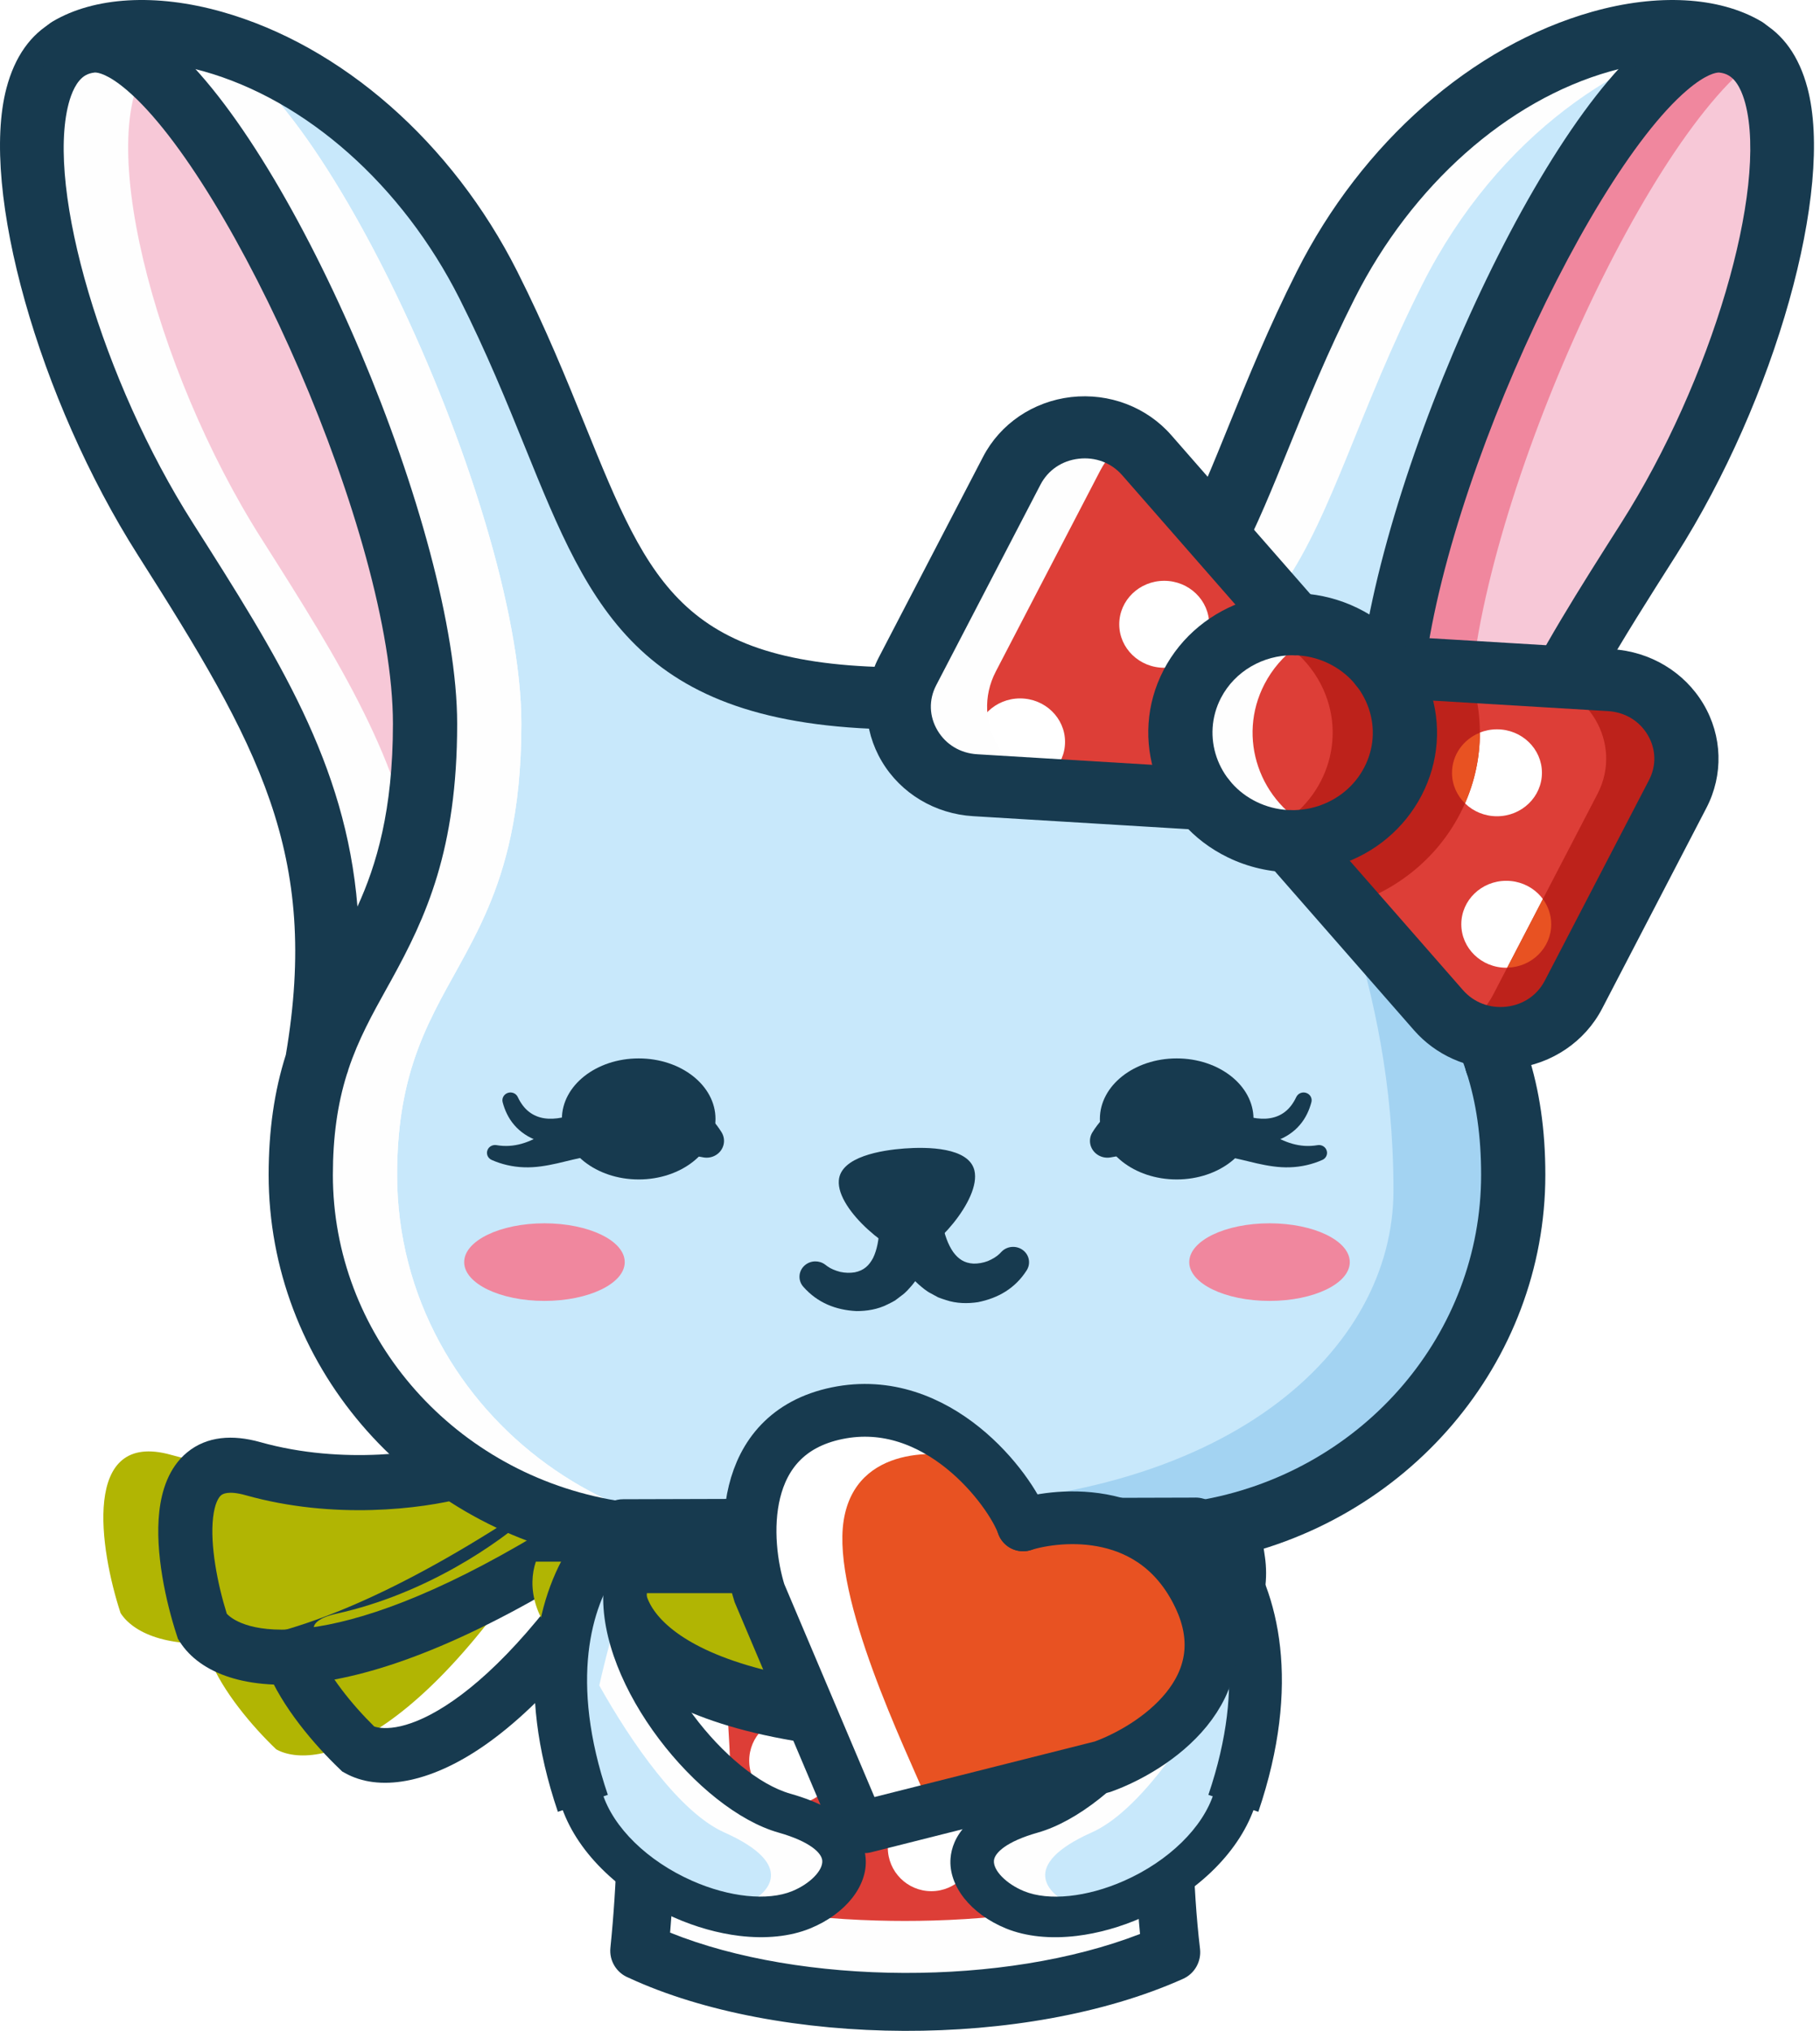 <svg width="69" height="77" viewBox="0 0 69 77" fill="none" xmlns="http://www.w3.org/2000/svg">
<g filter="url(#filter0_i_2124_5371)">
<path d="M12.525 60.175C16.013 59.405 18.79 57.31 19.742 56.359L25.213 56.069C19.442 66.239 15.062 67.144 13.594 66.325C11.784 64.596 9.036 60.944 12.525 60.175Z" fill="#B1B503"/>
</g>
<path fill-rule="evenodd" clip-rule="evenodd" d="M10.014 60.809C10.398 59.913 11.244 59.397 12.302 59.163C15.554 58.446 18.162 56.473 19.01 55.626L19.291 55.346L27.047 54.934L26.114 56.579C23.188 61.735 20.557 64.649 18.382 66.167C16.248 67.656 14.335 67.923 13.09 67.229L12.974 67.165L12.879 67.073C11.939 66.175 10.668 64.703 10.108 63.265C9.829 62.549 9.653 61.652 10.014 60.809ZM14.188 65.459C13.348 64.633 12.413 63.48 12.037 62.514C11.839 62.005 11.869 61.736 11.917 61.624C11.943 61.565 12.062 61.337 12.748 61.185C16.168 60.431 18.93 58.5 20.177 57.372L23.341 57.204C20.909 61.161 18.811 63.343 17.197 64.469C15.518 65.641 14.531 65.575 14.188 65.459Z" fill="#173A4F"/>
<g filter="url(#filter1_i_2124_5371)">
<path d="M9.609 55.16C13.028 56.12 16.437 55.56 17.714 55.16L22.651 57.484C12.866 63.843 8.602 62.583 7.693 61.158C6.907 58.759 6.19 54.2 9.609 55.16Z" fill="#B1B503"/>
</g>
<path fill-rule="evenodd" clip-rule="evenodd" d="M7.095 55.066C7.846 54.447 8.826 54.386 9.861 54.676C13.041 55.57 16.238 55.041 17.374 54.685L17.749 54.567L24.732 57.859L23.153 58.887C18.203 62.107 14.551 63.466 11.943 63.794C9.385 64.116 7.585 63.452 6.816 62.245L6.745 62.133L6.704 62.007C6.296 60.762 5.865 58.849 6.04 57.302C6.128 56.531 6.389 55.648 7.095 55.066ZM8.598 61.184C8.244 60.051 7.96 58.581 8.078 57.541C8.14 56.993 8.291 56.769 8.384 56.691C8.434 56.65 8.644 56.502 9.315 56.691C12.659 57.631 15.973 57.211 17.587 56.793L20.436 58.136C16.474 60.52 13.626 61.477 11.692 61.72C9.678 61.973 8.845 61.449 8.598 61.184Z" fill="#173A4F"/>
<path d="M66.133 1.816L66.124 1.831C65.894 1.701 65.634 1.619 65.341 1.583C61.109 1.072 52.657 18.971 52.657 27.445C52.657 32.128 53.835 34.47 55.012 36.61C55.658 37.777 56.303 38.887 56.753 40.284V40.287C57.127 41.443 57.368 42.797 57.368 44.544C57.368 51.217 52.441 56.774 45.908 58.002C45.029 58.169 44.116 58.255 43.186 58.255H25.587C24.655 58.255 23.745 58.169 22.863 58.002C18.584 57.199 14.992 54.532 13.026 50.915C11.988 49.01 11.404 46.845 11.404 44.544C11.404 42.785 11.647 41.423 12.025 40.263C12.475 38.875 13.117 37.772 13.759 36.61C14.514 35.241 15.266 33.791 15.71 31.696C15.963 30.517 16.115 29.133 16.115 27.445C16.115 18.971 7.663 1.072 3.429 1.583C3.134 1.619 2.872 1.704 2.641 1.833L2.632 1.819C6.016 -0.188 14.271 2.402 18.511 10.798C23.064 19.824 22.528 25.853 32.682 26.436C33.217 26.468 33.787 26.482 34.386 26.482C46.314 26.482 45.468 20.304 50.264 10.798C54.498 2.407 62.748 -0.185 66.133 1.816Z" fill="#C8E8FB"/>
<path d="M66.133 1.816L66.124 1.831C65.894 1.701 65.634 1.619 65.341 1.583C61.109 1.072 52.657 18.971 52.657 27.445C52.657 32.128 53.835 34.47 55.012 36.61C55.658 37.777 56.303 38.887 56.753 40.284V40.287C57.127 41.443 57.368 42.797 57.368 44.544C57.368 51.217 52.441 56.774 45.908 58.002C45.029 58.169 44.116 58.255 43.186 58.255H25.587C24.655 58.255 23.745 58.169 22.863 58.002C18.584 57.199 14.992 54.532 13.026 50.915C11.988 49.01 11.404 46.845 11.404 44.544C11.404 42.785 11.647 41.423 12.025 40.263C12.475 38.875 13.117 37.772 13.759 36.61C14.514 35.241 15.266 33.791 15.71 31.696C15.963 30.517 16.115 29.133 16.115 27.445C16.115 18.971 7.663 1.072 3.429 1.583C3.134 1.619 2.872 1.704 2.641 1.833L2.632 1.819C6.016 -0.188 14.271 2.402 18.511 10.798C23.064 19.824 22.528 25.853 32.682 26.436C33.217 26.468 33.787 26.482 34.386 26.482C46.314 26.482 45.468 20.304 50.264 10.798C54.498 2.407 62.748 -0.185 66.133 1.816Z" fill="#C8E8FB"/>
<path d="M56.753 40.285C56.302 38.887 55.657 37.778 55.012 36.61C53.963 34.705 52.916 32.634 52.699 28.895C51.65 28.76 50.624 28.555 49.626 28.281C49.758 32.415 52.829 36.834 52.829 45.139C52.829 51.16 46.593 57.09 34.385 57.09C33.489 57.09 41.072 58.255 40.141 58.255H43.185C44.115 58.255 45.029 58.17 45.908 58.003C52.441 56.776 57.368 51.218 57.368 44.545C57.368 42.798 57.127 41.444 56.753 40.288V40.285Z" fill="#A3D3F2"/>
<path d="M66.126 1.83C69.303 3.579 66.841 13.617 62.507 20.437C58.06 27.433 55.309 31.965 56.754 40.284C56.303 38.887 55.659 37.778 55.014 36.609C53.836 34.471 52.658 32.129 52.658 27.445C52.658 18.971 61.11 1.071 65.343 1.583C65.636 1.619 65.895 1.701 66.126 1.83Z" fill="#F7C8D7"/>
<path d="M56.56 33.355C56.052 31.847 55.701 29.995 55.701 27.444C55.701 20.038 62.158 5.43 66.612 2.21C66.467 2.059 66.307 1.929 66.126 1.829C65.895 1.7 65.636 1.619 65.343 1.583C61.11 1.071 52.658 18.97 52.658 27.444C52.658 32.128 53.836 34.47 55.014 36.609C55.659 37.777 56.303 38.886 56.754 40.283C56.299 37.663 56.261 35.418 56.56 33.355Z" fill="#F0879E"/>
<path d="M16.116 27.444C16.116 32.128 14.937 34.47 13.759 36.608C13.118 37.771 12.476 38.875 12.025 40.263C13.459 31.955 10.713 27.427 6.269 20.436C1.935 13.622 -0.527 3.593 2.642 1.833C2.873 1.704 3.135 1.619 3.43 1.583C7.664 1.071 16.116 18.971 16.116 27.444Z" fill="#F7C8D7"/>
<path d="M9.92 20.436C5.83 14.006 3.41 4.715 5.812 2.211C5.171 1.747 4.57 1.518 4.037 1.583C3.742 1.619 3.48 1.704 3.249 1.833C0.081 3.592 2.543 13.622 6.877 20.436C11.32 27.427 14.065 31.955 12.632 40.263C13.083 38.875 13.725 37.771 14.367 36.609C14.903 35.635 15.439 34.614 15.865 33.352C15.213 28.863 12.966 25.228 9.92 20.436Z" fill="#FEFEFE"/>
<path d="M38.039 26.48C49.968 26.48 49.121 20.302 53.918 10.796C56.825 5.033 61.628 2.006 65.448 1.323C61.577 0.462 54.639 3.336 50.874 10.796C46.294 19.871 46.857 25.913 36.54 26.442C37.017 26.467 37.514 26.48 38.039 26.48Z" fill="#FEFEFE"/>
<path d="M16.677 50.914C15.64 49.01 15.055 46.845 15.055 44.544C15.055 42.785 15.298 41.422 15.675 40.263C16.126 38.875 16.768 37.772 17.411 36.609C18.165 35.241 18.917 33.791 19.362 31.696C19.613 30.516 19.766 29.133 19.766 27.444C19.766 18.971 11.314 1.071 7.08 1.583C6.785 1.619 6.523 1.704 6.292 1.833L6.284 1.818C6.66 1.595 7.1 1.433 7.585 1.324C5.841 1.012 4.3 1.19 3.239 1.818L3.249 1.833C3.48 1.704 3.741 1.619 4.037 1.583C8.271 1.071 16.723 18.971 16.723 27.444C16.723 29.133 16.571 30.516 16.317 31.696C15.874 33.791 15.121 35.241 14.367 36.609C13.725 37.772 13.082 38.875 12.633 40.263C12.255 41.422 12.011 42.785 12.011 44.544C12.011 46.845 12.595 49.01 13.634 50.914C15.599 54.533 19.191 57.198 23.471 58.002C24.353 58.169 25.263 58.255 26.194 58.255H29.238C28.306 58.255 27.396 58.169 26.514 58.002C22.234 57.198 18.644 54.533 16.677 50.914Z" fill="#FEFEFE"/>
<path d="M16.677 50.914C15.64 49.01 15.055 46.845 15.055 44.544C15.055 42.785 15.298 41.422 15.675 40.263C16.126 38.875 16.768 37.772 17.411 36.609C18.165 35.241 18.917 33.791 19.362 31.696C19.613 30.516 19.766 29.133 19.766 27.444C19.766 18.971 11.314 1.071 7.08 1.583C6.785 1.619 6.523 1.704 6.292 1.833L6.284 1.818C6.66 1.595 7.1 1.433 7.585 1.324C5.841 1.012 4.3 1.19 3.239 1.818L3.249 1.833C3.48 1.704 3.741 1.619 4.037 1.583C8.271 1.071 16.723 18.971 16.723 27.444C16.723 29.133 16.571 30.516 16.317 31.696C15.874 33.791 15.121 35.241 14.367 36.609C13.725 37.772 13.082 38.875 12.633 40.263C12.255 41.422 12.011 42.785 12.011 44.544C12.011 46.845 12.595 49.01 13.634 50.914C15.599 54.533 19.191 57.198 23.471 58.002C24.353 58.169 25.263 58.255 26.194 58.255H29.238C28.306 58.255 27.396 58.169 26.514 58.002C22.234 57.198 18.644 54.533 16.677 50.914Z" fill="#FEFEFE"/>
<path d="M36.942 44.377C36.73 43.494 35.151 43.48 34.291 43.544C33.432 43.607 31.873 43.85 31.802 44.754C31.71 45.9 33.9 47.631 34.608 47.579C35.316 47.527 37.209 45.496 36.942 44.377Z" fill="#173A4F"/>
<path d="M35.633 44.955L35.591 45.868C35.546 46.183 35.518 46.489 35.447 46.806C35.309 47.432 35.081 48.101 34.597 48.705C34.468 48.853 34.35 49.001 34.176 49.123L33.932 49.308C33.844 49.361 33.748 49.407 33.655 49.453C33.283 49.644 32.861 49.71 32.471 49.709C31.684 49.669 30.992 49.396 30.454 48.785C30.238 48.54 30.269 48.172 30.523 47.964C30.744 47.782 31.061 47.781 31.282 47.946L31.372 48.013C31.487 48.099 31.672 48.177 31.855 48.223C32.045 48.265 32.239 48.267 32.407 48.239C32.749 48.17 32.949 47.983 33.101 47.693C33.247 47.393 33.328 46.985 33.335 46.538C33.342 46.318 33.315 46.076 33.309 45.85L33.206 45.133L33.196 45.064C33.103 44.416 33.571 43.818 34.242 43.728C34.912 43.638 35.53 44.091 35.623 44.739C35.633 44.809 35.637 44.886 35.633 44.955Z" fill="#173A4F"/>
<path d="M35.634 44.955L35.645 45.678C35.673 45.903 35.685 46.145 35.725 46.363C35.802 46.805 35.945 47.195 36.138 47.47C36.333 47.735 36.559 47.891 36.908 47.909C37.08 47.912 37.27 47.882 37.45 47.813C37.625 47.741 37.795 47.636 37.897 47.534L37.973 47.455C38.204 47.221 38.586 47.214 38.827 47.436C39.037 47.629 39.071 47.935 38.923 48.165C38.488 48.847 37.845 49.217 37.075 49.371C36.688 49.429 36.261 49.425 35.864 49.291C35.765 49.258 35.663 49.227 35.567 49.188L35.297 49.041C35.107 48.945 34.966 48.816 34.815 48.688C34.244 48.162 33.913 47.535 33.679 46.935C33.56 46.632 33.485 46.334 33.391 46.029L33.207 45.133C33.074 44.491 33.505 43.867 34.17 43.74C34.833 43.612 35.478 44.028 35.61 44.67C35.624 44.739 35.632 44.81 35.633 44.878L35.634 44.955Z" fill="#173A4F"/>
<path d="M3.605 2.749C3.593 2.749 3.585 2.75 3.58 2.751C3.452 2.766 3.345 2.799 3.251 2.851C2.897 3.048 2.704 3.545 2.603 3.925C1.745 7.186 3.899 14.463 7.306 19.82C10.541 24.909 13.105 28.942 13.552 34.373C14.27 32.803 14.897 30.728 14.897 27.445C14.897 20.295 8.794 6.816 4.811 3.418C4.086 2.799 3.708 2.749 3.605 2.749ZM34.385 59.431H25.587C24.584 59.431 23.588 59.339 22.628 59.156C15.419 57.801 10.185 51.655 10.185 44.544C10.185 42.858 10.399 41.368 10.837 39.991C12.133 32.36 9.801 28.241 5.232 21.053C1.469 15.137 -0.769 7.193 0.244 3.345C0.559 2.15 1.161 1.297 2.035 0.813C2.408 0.603 2.829 0.469 3.28 0.415C4.26 0.295 5.32 0.713 6.423 1.653C11.215 5.742 17.332 20.205 17.332 27.445C17.332 32.229 16.15 34.77 14.834 37.162L14.668 37.46C14.112 38.462 13.586 39.41 13.21 40.542C13.195 40.606 13.174 40.67 13.15 40.73C12.793 41.868 12.62 43.117 12.62 44.544C12.62 50.531 17.025 55.705 23.095 56.846C23.903 56.999 24.741 57.078 25.587 57.078H34.385C35.058 57.078 35.602 57.604 35.602 58.254C35.602 58.904 35.058 59.431 34.385 59.431Z" fill="#173A4F"/>
<path d="M34.387 27.659C24.244 27.659 22.427 23.175 19.912 16.97C19.225 15.276 18.446 13.355 17.417 11.314C15.249 7.021 11.624 3.802 7.72 2.703C5.915 2.195 4.251 2.239 3.269 2.822C2.696 3.162 1.946 2.988 1.594 2.434C1.243 1.879 1.423 1.155 1.996 0.815C3.577 -0.123 5.911 -0.258 8.4 0.444C12.953 1.725 17.142 5.403 19.605 10.281C20.678 12.41 21.476 14.376 22.179 16.112C24.659 22.233 25.905 25.305 34.387 25.305C35.059 25.305 35.604 25.833 35.604 26.482C35.604 27.132 35.059 27.659 34.387 27.659Z" fill="#173A4F"/>
<path d="M65.166 2.75C65.065 2.75 64.686 2.8 63.96 3.419C59.978 6.817 53.874 20.296 53.874 27.445C53.874 30.73 54.502 32.806 55.221 34.376C55.668 28.947 58.233 24.911 61.468 19.821C64.879 14.455 67.03 7.171 66.167 3.918C66.066 3.539 65.872 3.045 65.523 2.854C65.425 2.799 65.319 2.767 65.191 2.752C65.187 2.751 65.179 2.75 65.166 2.75ZM56.752 41.462C56.231 41.462 55.753 41.136 55.591 40.635C55.213 39.463 54.674 38.491 54.104 37.462L53.939 37.164C52.622 34.772 51.44 32.23 51.44 27.445C51.44 20.206 57.557 5.743 62.348 1.654C63.452 0.714 64.508 0.297 65.494 0.417C65.945 0.47 66.363 0.603 66.734 0.812C67.603 1.289 68.208 2.14 68.524 3.333C69.545 7.175 67.311 15.125 63.543 21.053C59.336 27.673 56.557 32.045 57.955 40.09C58.06 40.7 57.659 41.285 57.036 41.429C56.941 41.451 56.847 41.462 56.752 41.462Z" fill="#173A4F"/>
<path d="M56.753 41.465C56.081 41.465 55.536 40.938 55.536 40.288C55.536 39.638 56.081 39.109 56.753 39.109C57.426 39.109 57.97 39.636 57.97 40.285V40.288C57.97 40.938 57.426 41.465 56.753 41.465Z" fill="#173A4F"/>
<path d="M43.186 59.432H34.388C33.715 59.432 33.17 58.905 33.17 58.255C33.17 57.605 33.715 57.078 34.388 57.078H43.186C44.034 57.078 44.871 57.001 45.675 56.847C51.748 55.706 56.152 50.533 56.152 44.544C56.152 43.078 55.97 41.801 55.592 40.639C55.392 40.019 55.749 39.358 56.392 39.163C57.034 38.969 57.716 39.315 57.917 39.935C58.368 41.329 58.587 42.837 58.587 44.544C58.587 51.657 53.353 57.803 46.143 59.157C45.188 59.339 44.192 59.432 43.186 59.432Z" fill="#173A4F"/>
<path d="M34.387 27.658C33.714 27.658 33.17 27.131 33.17 26.482C33.17 25.832 33.714 25.304 34.387 25.304C42.868 25.304 44.114 22.233 46.595 16.113C47.299 14.377 48.097 12.409 49.171 10.281C51.63 5.407 55.814 1.731 60.364 0.446C62.835 -0.252 65.153 -0.125 66.734 0.789C67.106 0.991 67.358 1.376 67.358 1.818C67.358 2.467 66.812 2.995 66.141 2.995C65.948 2.995 65.76 2.95 65.591 2.868C65.56 2.853 65.53 2.836 65.499 2.819C64.517 2.238 62.852 2.196 61.046 2.706C57.145 3.807 53.523 7.025 51.36 11.313C50.328 13.356 49.549 15.277 48.862 16.971C46.346 23.177 44.529 27.658 34.387 27.658Z" fill="#173A4F"/>
<path d="M50.953 25.18L49.482 28.011L48.012 30.841L54.537 38.3C55.967 39.934 58.658 39.625 59.652 37.713L61.629 33.908L63.605 30.103C64.6 28.191 63.248 25.919 61.039 25.787L50.953 25.18Z" fill="#DD3E37"/>
<path d="M50.001 24.718L48.53 27.549L47.06 30.379L36.972 29.772C34.764 29.639 33.413 27.367 34.407 25.455L36.383 21.651L38.361 17.846C39.355 15.934 42.045 15.624 43.476 17.259L50.001 24.718Z" fill="#DD3E37"/>
<path d="M40.378 28.128C40.378 29.038 39.615 29.777 38.673 29.777C37.732 29.777 36.969 29.038 36.969 28.128C36.969 27.219 37.732 26.48 38.673 26.48C39.615 26.48 40.378 27.219 40.378 28.128Z" fill="white"/>
<path d="M58.458 29.3C58.458 30.21 57.695 30.948 56.753 30.948C55.812 30.948 55.049 30.21 55.049 29.3C55.049 28.391 55.812 27.652 56.753 27.652C57.695 27.652 58.458 28.391 58.458 29.3Z" fill="white"/>
<path d="M58.81 35.043C58.81 35.952 58.047 36.691 57.105 36.691C56.164 36.691 55.401 35.952 55.401 35.043C55.401 34.133 56.164 33.395 57.105 33.395C58.047 33.395 58.81 34.133 58.81 35.043Z" fill="white"/>
<path d="M40.321 29.773C38.112 29.64 36.761 27.368 37.755 25.456L39.732 21.651L41.71 17.847C41.97 17.345 42.349 16.956 42.792 16.681C41.309 15.751 39.213 16.208 38.361 17.847L36.384 21.651L34.407 25.456C33.413 27.368 34.764 29.64 36.973 29.773L47.059 30.38L47.161 30.185L40.321 29.773Z" fill="#FEFEFE"/>
<path d="M61.04 25.787L50.954 25.18L50.861 25.358L57.997 25.787C60.206 25.92 61.556 28.191 60.563 30.103L58.586 33.908L56.609 37.713C56.318 38.272 55.88 38.69 55.372 38.967C56.842 39.776 58.83 39.297 59.652 37.713L61.63 33.908L63.606 30.103C64.6 28.191 63.249 25.92 61.04 25.787Z" fill="#BD221B"/>
<path d="M49.482 28.011L48.012 30.842L51.074 34.342C52.867 33.813 54.442 32.607 55.35 30.859C56.257 29.113 56.319 27.171 55.687 25.464L50.953 25.18L49.482 28.011Z" fill="#BD221B"/>
<path d="M52.809 29.626C51.754 31.656 49.197 32.475 47.096 31.455C44.996 30.436 44.148 27.963 45.203 25.933C46.258 23.903 48.817 23.083 50.917 24.102C53.017 25.122 53.864 27.596 52.809 29.626Z" fill="#DD3E37"/>
<path d="M49.834 31.456C47.734 30.437 46.886 27.964 47.941 25.934C48.539 24.784 49.618 24.024 50.824 23.764C48.969 23.373 47.005 24.219 46.115 25.934C45.06 27.964 45.907 30.437 48.008 31.456C48.919 31.899 49.916 31.994 50.838 31.796C50.498 31.724 50.16 31.615 49.834 31.456Z" fill="#FEFEFE"/>
<path d="M45.842 23.67C45.842 24.579 45.078 25.318 44.137 25.318C43.196 25.318 42.433 24.579 42.433 23.67C42.433 22.76 43.196 22.021 44.137 22.021C45.078 22.021 45.842 22.76 45.842 23.67Z" fill="white"/>
<path d="M48.178 31.456C50.278 30.437 51.126 27.964 50.071 25.934C49.473 24.784 48.394 24.024 47.188 23.764C49.043 23.373 51.007 24.219 51.897 25.934C52.952 27.964 52.105 30.437 50.004 31.456C49.093 31.899 48.096 31.994 47.174 31.796C47.514 31.724 47.852 31.615 48.178 31.456Z" fill="#BD221B"/>
<path d="M56.888 40.533C55.631 40.533 54.432 40.003 53.607 39.06L48 32.653C47.566 32.156 47.629 31.413 48.143 30.994C48.657 30.574 49.425 30.636 49.859 31.133L55.465 37.541C55.878 38.011 56.48 38.239 57.114 38.167C57.748 38.095 58.278 37.735 58.565 37.183L62.518 29.575C62.804 29.023 62.785 28.399 62.467 27.863C62.149 27.328 61.601 27 60.965 26.962L52.298 26.442C51.628 26.401 51.118 25.842 51.16 25.194C51.201 24.544 51.777 24.051 52.45 24.092L61.115 24.613C62.561 24.7 63.856 25.476 64.578 26.689C65.301 27.904 65.344 29.378 64.694 30.631L60.74 38.24C60.088 39.493 58.84 40.339 57.401 40.505C57.229 40.523 57.058 40.533 56.888 40.533Z" fill="#173A4F"/>
<path d="M45.637 31.472C45.611 31.472 45.585 31.471 45.56 31.469L36.895 30.945C35.45 30.859 34.155 30.083 33.433 28.87C32.711 27.654 32.667 26.181 33.316 24.927L37.271 17.318C37.922 16.066 39.171 15.22 40.61 15.054C42.05 14.891 43.468 15.429 44.404 16.497L50.014 22.909C50.448 23.405 50.384 24.147 49.87 24.567C49.356 24.987 48.589 24.926 48.154 24.429L42.545 18.018C42.133 17.547 41.532 17.319 40.898 17.392C40.263 17.464 39.734 17.823 39.446 18.376L35.492 25.983C35.206 26.535 35.225 27.16 35.544 27.696C35.861 28.229 36.409 28.559 37.046 28.597L45.712 29.12C46.383 29.161 46.893 29.72 46.851 30.368C46.811 30.992 46.275 31.472 45.637 31.472Z" fill="#173A4F"/>
<path d="M49.01 24.842C47.898 24.842 46.824 25.436 46.29 26.46C45.539 27.908 46.145 29.677 47.642 30.404C49.139 31.131 50.969 30.545 51.721 29.097C52.086 28.396 52.145 27.6 51.89 26.855C51.634 26.11 51.095 25.506 50.369 25.154C49.934 24.942 49.469 24.842 49.01 24.842ZM49 33.072C48.159 33.072 47.323 32.882 46.549 32.507C43.852 31.197 42.76 28.011 44.115 25.404C45.47 22.797 48.766 21.741 51.462 23.051C52.769 23.685 53.741 24.773 54.201 26.115C54.661 27.457 54.552 28.891 53.897 30.154C53.24 31.417 52.115 32.357 50.727 32.801C50.161 32.983 49.579 33.072 49 33.072Z" fill="#173A4F"/>
<path d="M48.13 46.381C46.449 46.381 45.087 47.04 45.087 47.853C45.087 48.664 46.449 49.323 48.13 49.323C49.811 49.323 51.173 48.664 51.173 47.853C51.173 47.04 49.811 46.381 48.13 46.381Z" fill="#F0879E"/>
<path d="M20.641 46.381C18.96 46.381 17.598 47.04 17.598 47.853C17.598 48.664 18.96 49.323 20.641 49.323C22.322 49.323 23.685 48.664 23.685 47.853C23.685 47.04 22.322 46.381 20.641 46.381Z" fill="#F0879E"/>
<path d="M57.142 36.688C58.067 36.67 58.81 35.941 58.81 35.042C58.81 34.687 58.692 34.358 58.494 34.088L57.142 36.688Z" fill="#E85222"/>
<path d="M55.049 29.302C55.049 29.754 55.237 30.162 55.541 30.459C55.923 29.588 56.106 28.678 56.105 27.779C55.486 28.026 55.049 28.614 55.049 29.302Z" fill="#E85222"/>
<path d="M26.634 43.875C25.885 43.752 25.285 43.591 24.773 43.561C24.262 43.523 23.868 43.575 23.268 43.659C22.671 43.74 21.913 43.917 21.123 44.109C20.724 44.198 20.299 44.274 19.865 44.257C19.434 44.243 19.009 44.143 18.64 43.978C18.487 43.911 18.419 43.734 18.49 43.586C18.549 43.46 18.687 43.395 18.822 43.417L18.827 43.418C19.494 43.532 20.081 43.314 20.635 42.964C21.199 42.609 21.701 42.037 22.481 41.62C22.868 41.416 23.334 41.267 23.828 41.222C24.323 41.178 24.835 41.23 25.295 41.371C26.218 41.664 26.918 42.225 27.355 42.927C27.542 43.229 27.442 43.62 27.13 43.801C26.989 43.883 26.83 43.908 26.68 43.884L26.634 43.875Z" fill="#173A4F"/>
<path d="M22.368 43.274C22.054 43.344 21.729 43.393 21.393 43.399C21.058 43.404 20.707 43.364 20.37 43.244C20.035 43.126 19.723 42.919 19.498 42.655C19.271 42.394 19.135 42.088 19.056 41.788C19.015 41.63 19.114 41.47 19.277 41.429C19.422 41.393 19.57 41.465 19.629 41.592L19.633 41.6C19.738 41.822 19.877 42.013 20.048 42.147C20.219 42.283 20.414 42.363 20.626 42.397C21.051 42.465 21.535 42.345 21.991 42.154C22.301 42.026 22.661 42.163 22.795 42.462C22.93 42.761 22.787 43.11 22.477 43.24C22.443 43.254 22.41 43.264 22.376 43.272L22.368 43.274Z" fill="#173A4F"/>
<path d="M41.418 42.928C41.855 42.225 42.554 41.664 43.477 41.371C43.937 41.23 44.45 41.178 44.945 41.222C45.44 41.267 45.905 41.416 46.292 41.62C47.072 42.037 47.573 42.609 48.138 42.964C48.691 43.314 49.278 43.532 49.946 43.419L49.951 43.418C50.119 43.389 50.277 43.497 50.306 43.659C50.331 43.794 50.256 43.925 50.132 43.978C49.764 44.143 49.34 44.243 48.908 44.257C48.475 44.274 48.048 44.198 47.65 44.109C46.859 43.917 46.103 43.74 45.505 43.659C44.905 43.574 44.511 43.523 44 43.561C43.487 43.591 42.887 43.752 42.139 43.876L42.094 43.884C41.735 43.942 41.395 43.71 41.332 43.363C41.305 43.207 41.339 43.053 41.418 42.928Z" fill="#173A4F"/>
<path d="M46.783 42.154C47.239 42.345 47.722 42.465 48.148 42.396C48.36 42.362 48.556 42.282 48.726 42.147C48.897 42.013 49.037 41.821 49.141 41.599L49.145 41.593C49.215 41.444 49.396 41.379 49.548 41.447C49.685 41.507 49.754 41.652 49.718 41.788C49.639 42.087 49.503 42.393 49.276 42.655C49.052 42.919 48.739 43.126 48.404 43.244C48.067 43.363 47.716 43.403 47.381 43.398C47.045 43.393 46.72 43.344 46.406 43.274L46.402 43.272C46.072 43.198 45.868 42.881 45.945 42.563C46.021 42.245 46.349 42.047 46.678 42.121C46.714 42.129 46.751 42.141 46.783 42.154Z" fill="#173A4F"/>
<path d="M24.214 44.718C25.823 44.718 27.126 43.691 27.126 42.424C27.126 41.156 25.823 40.129 24.214 40.129C22.606 40.129 21.303 41.156 21.303 42.424C21.303 43.691 22.606 44.718 24.214 44.718Z" fill="#173A4F"/>
<path d="M44.611 44.718C46.219 44.718 47.523 43.691 47.523 42.424C47.523 41.156 46.219 40.129 44.611 40.129C43.003 40.129 41.699 41.156 41.699 42.424C41.699 43.691 43.003 44.718 44.611 44.718Z" fill="#173A4F"/>
<path d="M24.16 70.383C24.278 66.784 24.004 62.73 23.152 58.158C24.006 58.326 24.887 58.412 25.788 58.412H28.987C28.987 61.348 31.368 63.729 34.304 63.729C37.242 63.729 39.621 61.348 39.621 58.412H42.821C43.721 58.412 44.605 58.326 45.456 58.158C44.653 62.471 44.367 66.317 44.431 69.765C44.459 71.205 44.55 72.572 44.691 73.874C41.834 75.792 36.995 76.072 34.304 76.072C31.615 76.072 26.779 75.792 23.921 73.874H23.919C24.039 72.76 24.121 71.596 24.16 70.383Z" fill="#DD3E37"/>
<path d="M45.457 58.158C44.606 58.326 43.722 58.412 42.821 58.412H42.468C41.699 62.621 41.423 66.386 41.487 69.765C41.513 71.205 41.604 72.572 41.746 73.873C39.354 75.479 35.577 75.935 32.832 76.041C33.367 76.062 33.866 76.072 34.305 76.072C36.995 76.072 41.833 75.792 44.691 73.873C44.55 72.572 44.459 71.205 44.432 69.765C44.367 66.317 44.653 62.471 45.457 58.158Z" fill="white"/>
<path d="M34.305 72.831C31.675 72.831 26.998 72.558 24.12 70.754C24.075 71.623 24.007 72.468 23.919 73.284H23.921C26.779 75.201 31.616 75.481 34.305 75.481C36.995 75.481 41.834 75.201 44.691 73.284C44.602 72.469 44.536 71.623 44.491 70.755C41.613 72.558 36.934 72.831 34.305 72.831Z" fill="#FEFEFE"/>
<path d="M27.456 73.873H27.453C27.574 72.76 27.656 71.596 27.694 70.383C27.81 66.85 27.545 62.878 26.73 58.411H26.377C25.476 58.411 24.596 58.326 23.741 58.158C24.592 62.73 24.866 66.783 24.748 70.383C24.71 71.596 24.628 72.76 24.507 73.873H24.51C27.367 75.792 32.204 76.071 34.893 76.071C35.332 76.071 35.832 76.062 36.366 76.041C33.622 75.934 29.847 75.479 27.456 73.873Z" fill="#FEFEFE"/>
<path d="M34.305 58.412H39.622C39.622 61.349 37.243 63.729 34.305 63.729C31.369 63.729 28.988 61.349 28.988 58.412H34.305Z" fill="#A3D3F2"/>
<path d="M34.306 64.906C30.723 64.906 27.81 61.992 27.81 58.411C27.81 57.76 28.337 57.232 28.988 57.232C29.639 57.232 30.166 57.76 30.166 58.411C30.166 60.693 32.023 62.55 34.306 62.55C36.587 62.55 38.444 60.693 38.444 58.411C38.444 57.76 38.971 57.232 39.622 57.232C40.273 57.232 40.8 57.76 40.8 58.411C40.8 61.992 37.886 64.906 34.306 64.906Z" fill="#173A4F"/>
<path d="M31.704 66.756C31.704 67.666 30.965 68.405 30.054 68.405C29.143 68.405 28.404 67.666 28.404 66.756C28.404 65.845 29.143 65.106 30.054 65.106C30.965 65.106 31.704 65.845 31.704 66.756Z" fill="white"/>
<path d="M36.959 70.052C36.959 70.963 36.22 71.703 35.309 71.703C34.398 71.703 33.659 70.963 33.659 70.052C33.659 69.141 34.398 68.402 35.309 68.402C36.22 68.402 36.959 69.141 36.959 70.052Z" fill="white"/>
<path d="M41.272 66.144C41.272 67.055 40.534 67.794 39.622 67.794C38.711 67.794 37.974 67.055 37.974 66.144C37.974 65.233 38.711 64.494 39.622 64.494C40.534 64.494 41.272 65.233 41.272 66.144Z" fill="white"/>
<path d="M24.909 59.036C25.258 61.448 25.477 63.821 25.565 66.137C25.658 68.59 25.605 70.975 25.405 73.274C27.872 74.27 31.051 74.792 34.282 74.802C37.444 74.811 40.63 74.33 43.221 73.325C43 71 42.983 68.587 43.119 66.2C43.261 63.722 43.569 61.273 43.989 58.982L24.909 59.036ZM23.368 66.215C23.269 63.594 22.993 60.886 22.541 58.117C22.533 58.06 22.528 58.001 22.528 57.941C22.528 57.334 23.02 56.842 23.627 56.842L45.262 56.781C45.356 56.776 45.452 56.782 45.549 56.803C46.144 56.926 46.526 57.509 46.402 58.103C45.871 60.661 45.479 63.472 45.316 66.32C45.171 68.866 45.209 71.443 45.496 73.898C45.547 74.362 45.299 74.827 44.85 75.027C41.855 76.369 38.037 77.01 34.282 76.999C30.455 76.987 26.659 76.298 23.83 74.984C23.384 74.807 23.091 74.351 23.142 73.85C23.392 71.402 23.468 68.848 23.368 66.215Z" fill="#173A4F"/>
<g filter="url(#filter2_i_2124_5371)">
<path d="M34.885 65.228C45.132 65.64 47.071 61.387 46.76 59.209H23.943C23.321 61.043 24.638 64.815 34.885 65.228Z" fill="#B1B503"/>
</g>
<path fill-rule="evenodd" clip-rule="evenodd" d="M22.481 58H47.806L47.956 59.03C48.183 60.582 47.559 62.624 45.443 64.162C43.361 65.674 39.919 66.648 34.524 66.436C29.167 66.225 25.895 65.155 24.027 63.697C22.09 62.185 21.696 60.26 22.199 58.811L22.481 58ZM24.483 60.404C24.59 60.81 24.879 61.301 25.53 61.809C26.806 62.804 29.465 63.831 34.62 64.034C39.738 64.235 42.546 63.284 44.007 62.223C44.837 61.62 45.256 60.968 45.443 60.404H24.483Z" fill="#173A4F"/>
<path d="M47.812 64.961L46.844 59.95L45.791 59.613L45.243 61.003L43.98 64.161C43.152 65.228 41.411 67.421 41.075 67.656C40.738 67.892 38.885 68.457 38 68.709L36.821 71.109L39.179 72.71L44.907 71.109L47.812 64.961Z" fill="#C8E8FB"/>
<path d="M40.531 72.162C39.787 71.827 38.579 70.73 41.396 69.473C43.088 68.718 44.916 66.078 46.135 63.901C45.881 62.767 45.56 61.586 45.155 60.349C45.347 63.591 41.818 67.979 39.114 68.744C35.682 69.716 36.743 71.697 38.482 72.408C39.396 72.781 40.583 72.753 41.779 72.424C41.329 72.399 40.9 72.328 40.531 72.162Z" fill="#FEFEFE"/>
<path d="M40.824 73.398C39.83 73.518 38.901 73.426 38.141 73.117C36.8 72.568 35.954 71.499 36.037 70.457C36.097 69.692 36.641 68.646 38.887 68.009C41.282 67.332 44.503 63.286 44.332 60.406C44.307 59.983 44.655 59.613 45.11 59.583C45.564 59.552 45.954 59.872 45.979 60.296C46.195 63.93 42.361 68.629 39.341 69.483C38.154 69.819 37.705 70.252 37.682 70.545C37.653 70.921 38.154 71.429 38.824 71.703C39.755 72.084 41.209 71.933 42.619 71.309C44.306 70.562 45.609 69.289 46.018 67.987C46.108 67.695 46.378 67.466 46.719 67.424C47.172 67.37 47.581 67.668 47.631 68.09C47.644 68.199 47.632 68.308 47.597 68.411C47.044 70.152 45.441 71.754 43.305 72.7C42.473 73.067 41.628 73.301 40.824 73.398Z" fill="#173A4F"/>
<path d="M46.254 58.94C47.447 60.624 48.317 63.782 46.759 68.372" stroke="#173A4F" stroke-width="2"/>
<path d="M29.719 54.093C33.255 51.164 36.966 54.789 38.379 56.967L42.804 57.154C43.574 58.05 45.232 60.651 45.698 63.883C46.164 67.114 37.048 68.703 32.432 69.094C30.054 65.314 26.183 57.022 29.719 54.093Z" fill="#E85222"/>
<path d="M31.985 57.651C32.443 54.726 35.757 55.026 36.526 55.281L35.172 53.572L30.595 53.626L27.802 57.942L32.433 69.093L35.172 68.312C34.336 66.325 31.528 60.575 31.985 57.651Z" fill="white"/>
<path d="M38.787 57.815C38.302 56.465 35.548 52.795 31.735 53.581C27.922 54.367 28.184 58.453 28.791 60.398L32.42 68.967" stroke="#173A4F" stroke-width="2" stroke-linecap="round"/>
<path d="M38.786 57.814C40.155 57.387 43.789 57.009 45.463 60.524C47.136 64.039 43.719 66.295 41.801 66.984L32.779 69.259" stroke="#173A4F" stroke-width="2" stroke-linecap="round"/>
<path d="M21.044 64.961L22.013 59.95L23.066 59.613L23.613 61.003L24.876 64.161C25.704 65.228 27.445 67.421 27.782 67.656C28.119 67.892 29.972 68.457 30.856 68.709L32.035 71.109L29.677 72.71L23.95 71.109L21.044 64.961Z" fill="#C8E8FB"/>
<path d="M28.324 72.164C29.068 71.829 30.276 70.732 27.46 69.475C25.767 68.72 23.94 66.079 22.72 63.903C22.975 62.769 23.295 61.588 23.7 60.352C23.508 63.593 27.037 67.981 29.742 68.746C33.174 69.718 32.112 71.699 30.374 72.41C29.46 72.783 28.273 72.755 27.076 72.426C27.526 72.401 27.955 72.33 28.324 72.164Z" fill="#FEFEFE"/>
<path d="M28.032 73.397C29.026 73.516 29.956 73.425 30.715 73.115C32.057 72.567 32.902 71.498 32.819 70.456C32.759 69.691 32.215 68.645 29.969 68.008C27.574 67.33 24.354 63.284 24.524 60.405C24.524 58.929 24.201 59.612 23.747 59.582C23.746 58.732 22.877 58.536 22.877 60.295C22.662 63.929 26.495 68.628 29.515 69.481C30.703 69.818 31.151 70.251 31.174 70.544C31.204 70.92 30.702 71.428 30.032 71.702C29.101 72.082 27.647 71.932 26.237 71.308C24.55 70.561 23.247 69.288 22.838 67.986C22.748 67.694 22.478 67.464 22.137 67.423C21.684 67.369 21.276 67.667 21.225 68.089C21.212 68.197 21.224 68.307 21.259 68.41C21.812 70.151 23.415 71.753 25.551 72.698C26.383 73.066 27.228 73.3 28.032 73.397Z" fill="#173A4F"/>
<path d="M22.602 58.94C21.409 60.624 20.539 63.782 22.097 68.372" stroke="#173A4F" stroke-width="2"/>
<defs>
<filter id="filter0_i_2124_5371" x="10.846" y="56.069" width="14.367" height="10.488" filterUnits="userSpaceOnUse" color-interpolation-filters="sRGB">
<feFlood flood-opacity="0" result="BackgroundImageFix"/>
<feBlend mode="normal" in="SourceGraphic" in2="BackgroundImageFix" result="shape"/>
<feColorMatrix in="SourceAlpha" type="matrix" values="0 0 0 0 0 0 0 0 0 0 0 0 0 0 0 0 0 0 127 0" result="hardAlpha"/>
<feOffset dx="-3.122"/>
<feComposite in2="hardAlpha" operator="arithmetic" k2="-1" k3="1"/>
<feColorMatrix type="matrix" values="0 0 0 0 0 0 0 0 0 0 0 0 0 0 0 0 0 0 0.25 0"/>
<feBlend mode="normal" in2="shape" result="effect1_innerShadow_2124_5371"/>
</filter>
<filter id="filter1_i_2124_5371" x="7.041" y="55.029" width="15.61" height="7.285" filterUnits="userSpaceOnUse" color-interpolation-filters="sRGB">
<feFlood flood-opacity="0" result="BackgroundImageFix"/>
<feBlend mode="normal" in="SourceGraphic" in2="BackgroundImageFix" result="shape"/>
<feColorMatrix in="SourceAlpha" type="matrix" values="0 0 0 0 0 0 0 0 0 0 0 0 0 0 0 0 0 0 127 0" result="hardAlpha"/>
<feOffset dx="-3.122"/>
<feComposite in2="hardAlpha" operator="arithmetic" k2="-1" k3="1"/>
<feColorMatrix type="matrix" values="0 0 0 0 0 0 0 0 0 0 0 0 0 0 0 0 0 0 0.25 0"/>
<feBlend mode="normal" in2="shape" result="effect1_innerShadow_2124_5371"/>
</filter>
<filter id="filter2_i_2124_5371" x="23.814" y="59.209" width="22.977" height="6.047" filterUnits="userSpaceOnUse" color-interpolation-filters="sRGB">
<feFlood flood-opacity="0" result="BackgroundImageFix"/>
<feBlend mode="normal" in="SourceGraphic" in2="BackgroundImageFix" result="shape"/>
<feColorMatrix in="SourceAlpha" type="matrix" values="0 0 0 0 0 0 0 0 0 0 0 0 0 0 0 0 0 0 127 0" result="hardAlpha"/>
<feOffset dx="-3.628"/>
<feComposite in2="hardAlpha" operator="arithmetic" k2="-1" k3="1"/>
<feColorMatrix type="matrix" values="0 0 0 0 0 0 0 0 0 0 0 0 0 0 0 0 0 0 0.25 0"/>
<feBlend mode="normal" in2="shape" result="effect1_innerShadow_2124_5371"/>
</filter>
</defs>
</svg>
